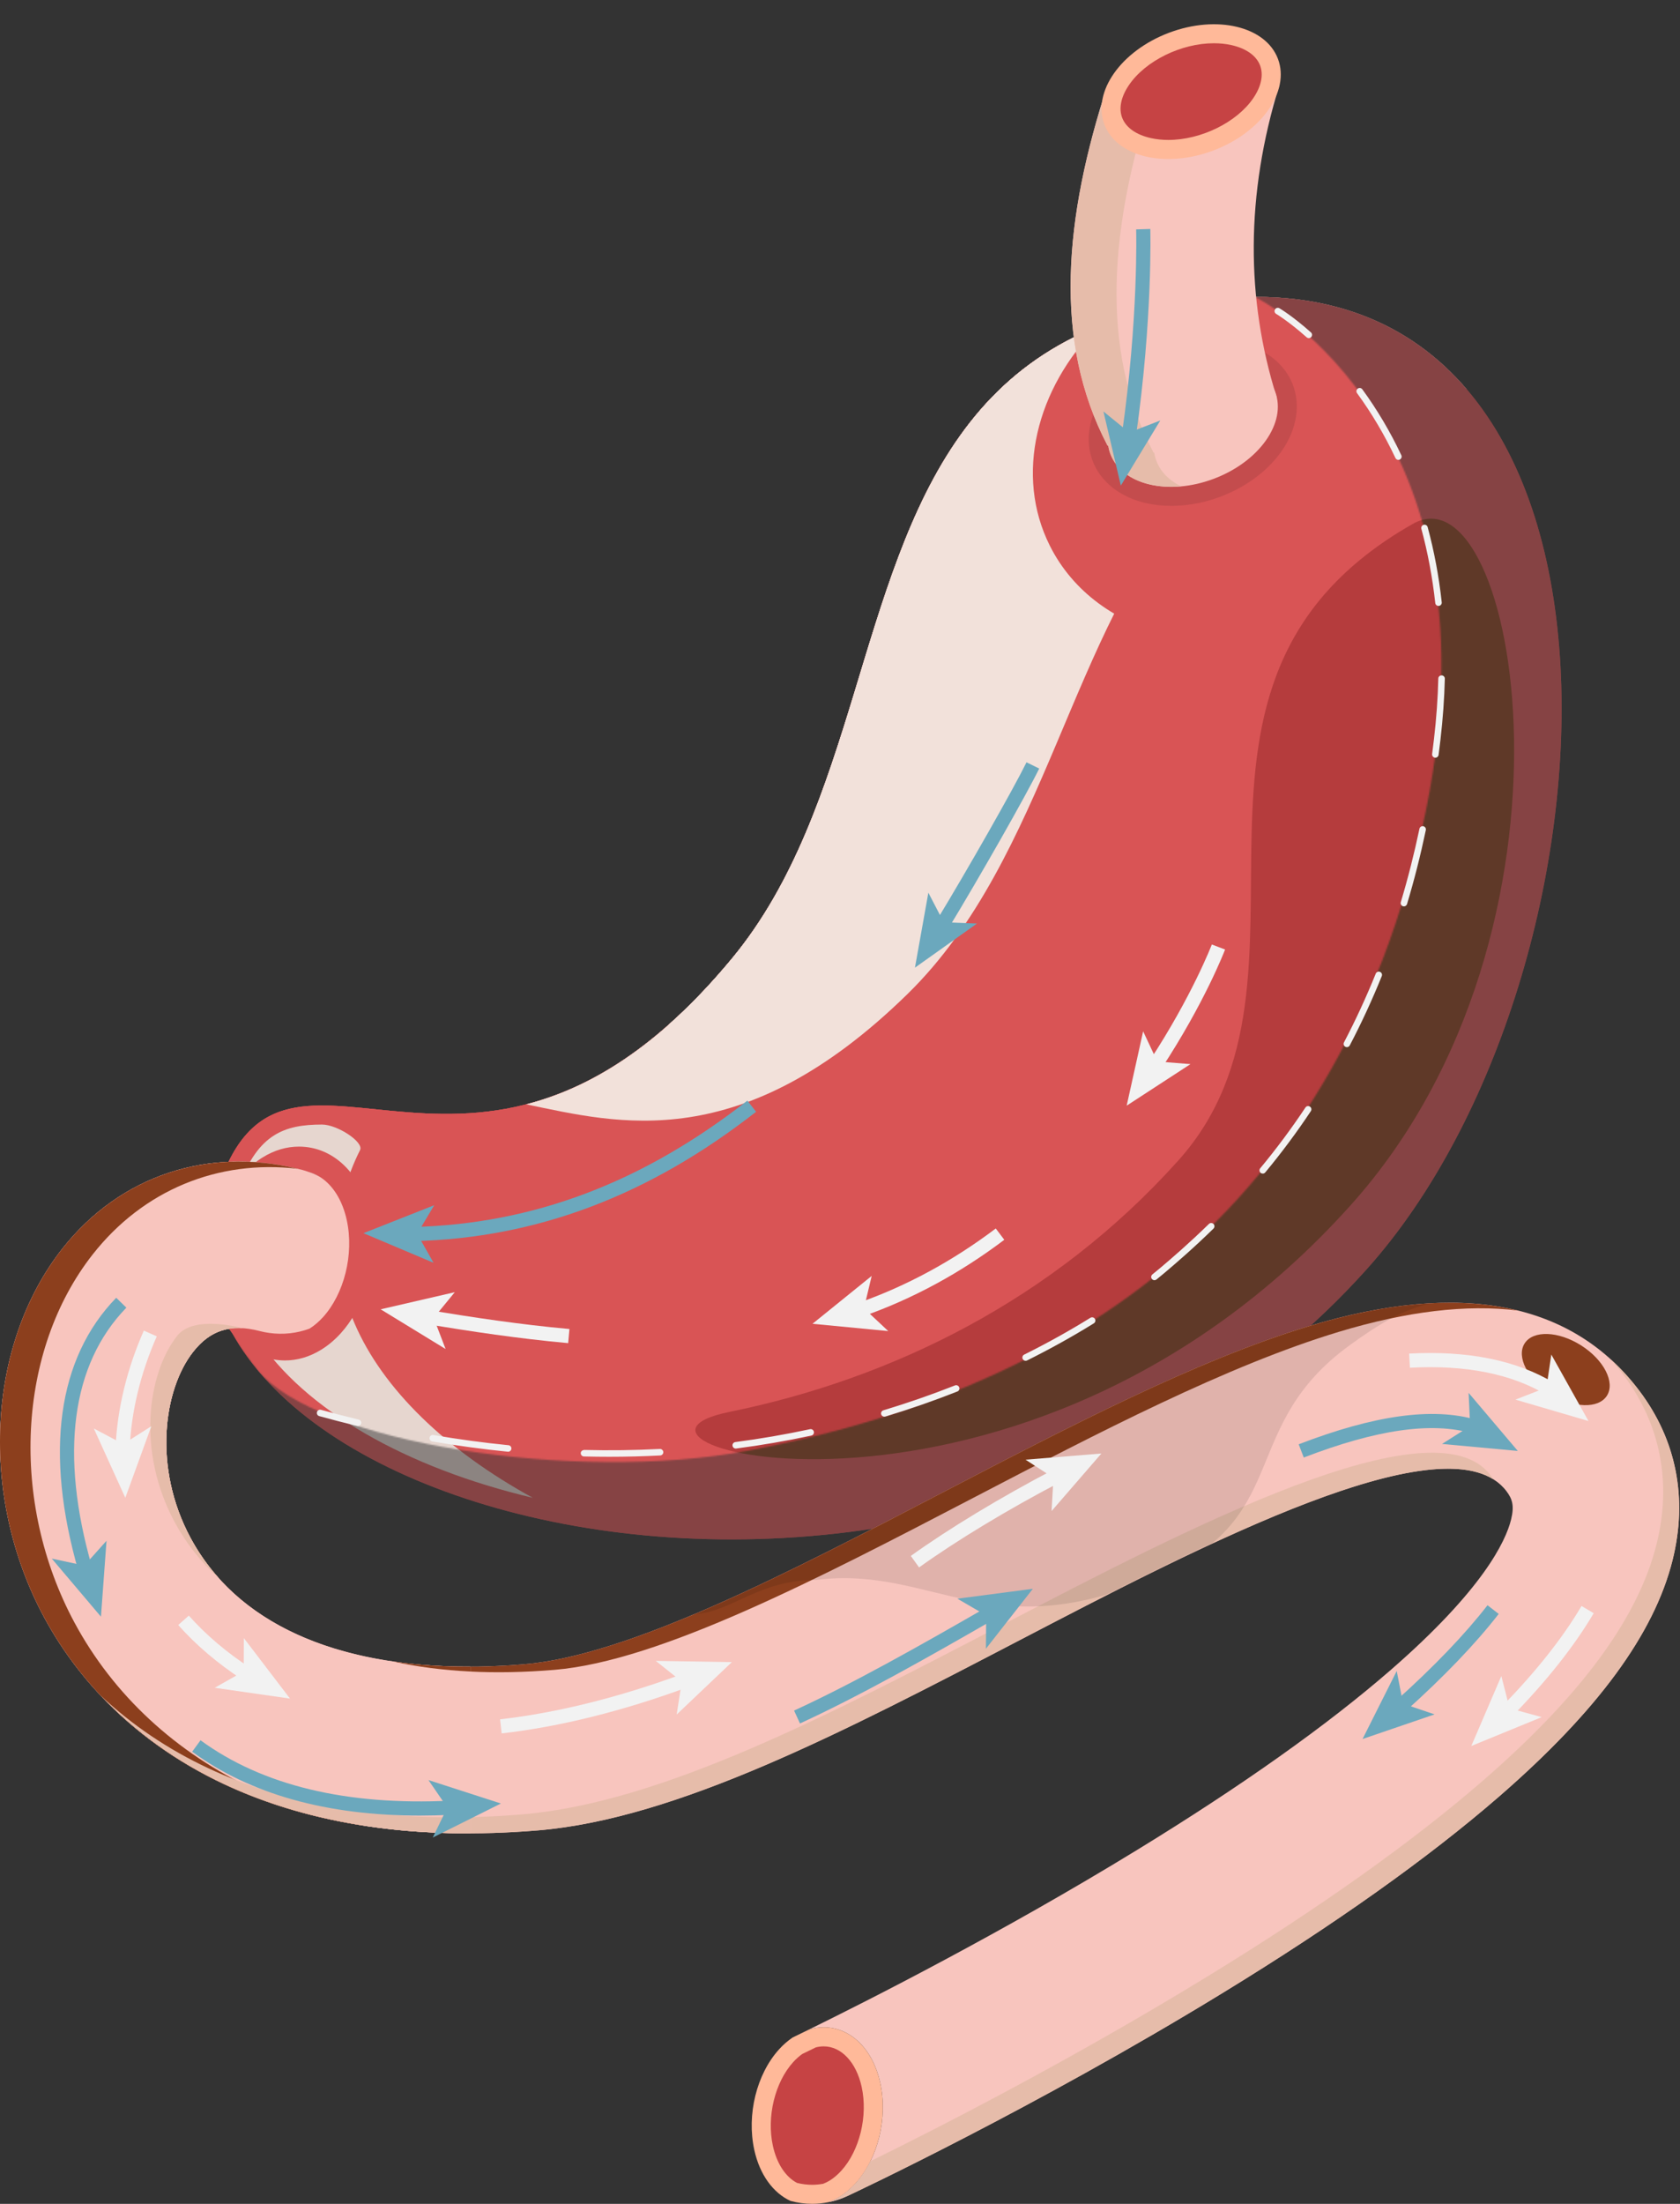 <?xml version="1.0" encoding="UTF-8"?> <svg xmlns="http://www.w3.org/2000/svg" width="1125" height="1475" viewBox="0 0 1125 1475" fill="none"><rect x="0" y="0" width="1125" height="1475" fill="#333333" stroke="none"/><g opacity="0.5"><path d="M915.216 849.456C629.659 1167.68 63.769 1013.47 148.469 788.27C195.509 663.2 321.212 845.518 490.217 641.47C531.875 591.173 552.734 527.233 572.081 463.681C610.042 338.992 642.337 217.377 814.19 200.081C1116.86 169.62 1092.16 652.266 915.216 849.456Z" fill="#D95455"></path><path d="M607.737 665.255C654.43 619.601 681.865 558.198 707.757 497.022C758.556 376.996 803.4 259.434 976.118 260.241C978.14 260.25 980.077 260.365 982.066 260.416C944.592 216.722 889.538 192.5 814.191 200.083C642.337 217.379 610.042 338.993 572.082 463.683C552.734 527.235 531.875 591.175 490.217 641.471C440.165 701.901 393.913 728.438 352.375 739.113C413.655 751.742 496.224 774.291 607.737 665.255Z" fill="#F2E1DA"></path><path d="M447.516 686.033C469.08 673.369 491.936 655.972 516.168 632.384C562.962 586.834 590.535 525.493 616.563 464.375C644.971 397.669 642.859 303.724 690.573 258.538C728.629 222.499 830.453 198.445 814.184 200.083C642.33 217.379 610.035 338.993 572.075 463.682C552.727 527.235 531.869 591.175 490.21 641.471C475.649 659.051 461.411 673.745 447.516 686.033Z" fill="#F2E1DA"></path><path d="M356.759 1002.45C271.905 982.349 203.661 943.58 171.845 894.666C150.913 862.484 147.056 828.196 160.384 792.764C173.005 759.205 190.203 752.641 215.645 752.641C225.854 752.641 243.799 764.351 241.107 769.723C222.283 807.282 220.983 847.328 237.348 885.533C256.265 929.7 298.726 970.614 356.759 1002.45Z" fill="#E6D6CF"></path><path d="M981.973 260.318C944.502 216.686 889.475 192.505 814.185 200.083C783.601 203.161 757.458 209.558 734.895 218.673C693.918 260.113 679.345 317.996 703.014 365.23C734.154 427.372 819.644 447.518 893.962 410.227C956.71 378.741 991.427 316.376 981.973 260.318Z" fill="#D95455"></path><path d="M946.131 350.609C757.557 457.539 899.063 654.107 789.099 776.651C705.171 870.18 597.029 922.897 488.306 944.995C379.583 967.094 685.783 1050.32 904.477 806.605C1070.67 621.397 1016.06 310.955 946.131 350.609Z" fill="#8C3F1D"></path><path d="M915.216 849.456C629.659 1167.68 63.769 1013.47 148.469 788.27C195.509 663.2 321.212 845.518 490.217 641.47C531.875 591.173 552.734 527.233 572.081 463.681C610.042 338.992 642.337 217.377 814.19 200.081C1116.86 169.62 1092.16 652.266 915.216 849.456Z" fill="#D95455"></path><path d="M607.737 665.255C654.43 619.601 681.865 558.198 707.757 497.022C758.556 376.996 803.4 259.434 976.118 260.241C978.14 260.25 980.077 260.365 982.066 260.416C944.592 216.722 889.538 192.5 814.191 200.083C642.337 217.379 610.042 338.993 572.082 463.683C552.734 527.235 531.875 591.175 490.217 641.471C440.165 701.901 393.913 728.438 352.375 739.113C413.655 751.742 496.224 774.291 607.737 665.255Z" fill="#F2E1DA"></path><path d="M447.516 686.033C469.08 673.369 491.936 655.972 516.168 632.384C562.962 586.834 590.535 525.493 616.563 464.375C644.971 397.669 642.859 303.724 690.573 258.538C728.629 222.499 830.453 198.445 814.184 200.083C642.33 217.379 610.035 338.993 572.075 463.682C552.727 527.235 531.869 591.175 490.21 641.471C475.649 659.051 461.411 673.745 447.516 686.033Z" fill="#F2E1DA"></path><path d="M356.759 1002.45C271.905 982.349 203.661 943.58 171.845 894.666C150.913 862.484 147.056 828.196 160.384 792.764C173.005 759.205 190.203 752.641 215.645 752.641C225.854 752.641 243.799 764.351 241.107 769.723C222.283 807.282 220.983 847.328 237.348 885.533C256.265 929.7 298.726 970.614 356.759 1002.45Z" fill="#E6D6CF"></path><path d="M981.973 260.318C944.502 216.686 889.475 192.505 814.185 200.083C783.601 203.161 757.458 209.558 734.895 218.673C693.918 260.113 679.345 317.996 703.014 365.23C734.154 427.372 819.644 447.518 893.962 410.227C956.71 378.741 991.427 316.376 981.973 260.318Z" fill="#D95455"></path><path d="M946.131 350.609C757.557 457.539 899.063 654.107 789.099 776.651C705.171 870.18 597.029 922.897 488.306 944.995C379.583 967.094 685.783 1050.32 904.477 806.605C1070.67 621.397 1016.06 310.955 946.131 350.609Z" fill="#8C3F1D"></path></g><mask id="mask0_1787_92" style="mask-type:luminance" maskUnits="userSpaceOnUse" x="122" y="153" width="844" height="826"><path d="M841.197 199.179C841.197 199.179 1018.5 287.892 949.207 567.465C879.917 847.039 673.128 938.609 499.928 971.094C386.221 992.422 212.11 966.137 172.232 916.63C132.354 867.124 102.74 794.435 139.912 706.835C177.085 619.235 495.799 263.245 525.62 248.334C555.441 233.424 743.808 78.236 841.197 199.179Z" fill="white"></path></mask><g mask="url(#mask0_1787_92)"><path d="M915.216 849.456C629.659 1167.68 63.769 1013.47 148.469 788.27C195.509 663.2 321.212 845.518 490.217 641.47C531.875 591.173 552.734 527.233 572.081 463.681C610.042 338.992 642.337 217.377 814.19 200.081C1116.86 169.62 1092.16 652.266 915.216 849.456Z" fill="#D95455"></path><path d="M607.737 665.255C654.43 619.601 681.865 558.198 707.757 497.022C758.556 376.996 803.4 259.434 976.118 260.241C978.14 260.25 980.077 260.365 982.066 260.416C944.592 216.722 889.538 192.5 814.191 200.083C642.337 217.379 610.042 338.993 572.082 463.683C552.734 527.235 531.875 591.175 490.217 641.471C440.165 701.901 393.913 728.438 352.375 739.113C413.655 751.742 496.224 774.291 607.737 665.255Z" fill="#F2E1DA"></path><path d="M447.516 686.033C469.08 673.369 491.936 655.972 516.168 632.384C562.962 586.834 590.535 525.493 616.563 464.375C644.971 397.669 642.859 303.724 690.573 258.538C728.629 222.499 830.453 198.445 814.184 200.083C642.33 217.379 610.035 338.993 572.075 463.682C552.727 527.235 531.869 591.175 490.21 641.471C475.649 659.051 461.411 673.745 447.516 686.033Z" fill="#F2E1DA"></path><path d="M356.759 1002.45C271.905 982.349 203.661 943.58 171.845 894.666C150.913 862.484 147.056 828.196 160.384 792.764C173.005 759.205 190.203 752.641 215.645 752.641C225.854 752.641 243.799 764.351 241.107 769.723C222.283 807.282 220.983 847.328 237.348 885.533C256.265 929.7 298.726 970.614 356.759 1002.45Z" fill="#E6D6CF"></path><path d="M981.973 260.318C944.502 216.686 889.475 192.505 814.185 200.083C783.601 203.161 757.458 209.558 734.895 218.673C693.918 260.113 679.345 317.996 703.014 365.23C734.154 427.372 819.644 447.518 893.962 410.227C956.71 378.741 991.427 316.376 981.973 260.318Z" fill="#D95455"></path><path d="M946.131 350.609C757.557 457.539 899.063 654.107 789.099 776.651C705.171 870.18 597.029 922.897 488.306 944.995C379.583 967.094 685.783 1050.32 904.477 806.605C1070.67 621.397 1016.06 310.955 946.131 350.609Z" fill="#B53C3D"></path><path d="M915.216 849.456C629.659 1167.68 63.769 1013.47 148.469 788.27C195.509 663.2 321.212 845.518 490.217 641.47C531.875 591.173 552.734 527.233 572.081 463.681C610.042 338.992 642.337 217.377 814.19 200.081C1116.86 169.62 1092.16 652.266 915.216 849.456Z" fill="#D95455"></path><path d="M607.737 665.255C654.43 619.601 681.865 558.198 707.757 497.022C758.556 376.996 803.4 259.434 976.118 260.241C978.14 260.25 980.077 260.365 982.066 260.416C944.592 216.722 889.538 192.5 814.191 200.083C642.337 217.379 610.042 338.993 572.082 463.683C552.734 527.235 531.875 591.175 490.217 641.471C440.165 701.901 393.913 728.438 352.375 739.113C413.655 751.742 496.224 774.291 607.737 665.255Z" fill="#F2E1DA"></path><path d="M447.516 686.033C469.08 673.369 491.936 655.972 516.168 632.384C562.962 586.834 590.535 525.493 616.563 464.375C644.971 397.669 642.859 303.724 690.573 258.538C728.629 222.499 830.453 198.445 814.184 200.083C642.33 217.379 610.035 338.993 572.075 463.682C552.727 527.235 531.869 591.175 490.21 641.471C475.649 659.051 461.411 673.745 447.516 686.033Z" fill="#F2E1DA"></path><path d="M356.759 1002.45C271.905 982.349 203.661 943.58 171.845 894.666C150.913 862.484 147.056 828.196 160.384 792.764C173.005 759.205 190.203 752.641 215.645 752.641C225.854 752.641 243.799 764.351 241.107 769.723C222.283 807.282 220.983 847.328 237.348 885.533C256.265 929.7 298.726 970.614 356.759 1002.45Z" fill="#E6D6CF"></path><path d="M981.973 260.318C944.502 216.686 889.475 192.505 814.185 200.083C783.601 203.161 757.458 209.558 734.895 218.673C693.918 260.113 679.345 317.996 703.014 365.23C734.154 427.372 819.644 447.518 893.962 410.227C956.71 378.741 991.427 316.376 981.973 260.318Z" fill="#D95455"></path><path d="M946.131 350.609C757.557 457.539 899.063 654.107 789.099 776.651C705.171 870.18 597.029 922.897 488.306 944.995C379.583 967.094 685.783 1050.32 904.477 806.605C1070.67 621.397 1016.06 310.955 946.131 350.609Z" fill="#B53C3D"></path></g><path d="M876.43 226.292C875.913 226.292 875.396 226.112 874.98 225.741C863.052 215.129 854.65 210.132 854.566 210.082C853.529 209.468 853.183 208.132 853.794 207.093C854.408 206.054 855.744 205.703 856.78 206.321C857.136 206.529 865.6 211.554 877.879 222.48C878.78 223.281 878.862 224.659 878.06 225.56C877.63 226.045 877.031 226.292 876.43 226.292Z" fill="#F2F2F2"></path><path d="M407.958 974.997C402.369 974.997 396.725 974.927 391.03 974.784C389.825 974.752 388.873 973.752 388.902 972.547C388.932 971.342 389.989 970.526 391.139 970.42C408.304 970.848 425.14 970.62 441.882 969.759C442.991 969.675 444.111 970.62 444.173 971.827C444.235 973.03 443.31 974.056 442.105 974.118C430.813 974.702 419.324 974.997 407.958 974.997ZM340.274 971.61C340.202 971.61 340.128 971.607 340.056 971.6C323.331 969.934 306.302 967.626 289.447 964.737C288.259 964.534 287.46 963.405 287.665 962.218C287.865 961.028 288.994 960.201 290.184 960.437C306.94 963.309 323.863 965.603 340.487 967.255C341.687 967.377 342.562 968.446 342.444 969.643C342.33 970.768 341.383 971.61 340.274 971.61ZM492.691 969.499C491.612 969.499 490.674 968.7 490.528 967.601C490.372 966.406 491.213 965.311 492.409 965.152C509.161 962.955 525.984 960.056 542.41 956.537C543.583 956.265 544.75 957.032 545 958.212C545.255 959.392 544.503 960.55 543.325 960.803C526.784 964.348 509.843 967.267 492.978 969.482C492.881 969.494 492.784 969.499 492.691 969.499ZM592.179 948.163C591.241 948.163 590.375 947.554 590.088 946.611C589.742 945.456 590.395 944.239 591.548 943.89C607.729 939.013 623.855 933.414 639.481 927.247C640.592 926.799 641.873 927.35 642.311 928.474C642.754 929.594 642.205 930.863 641.084 931.304C625.347 937.517 609.104 943.157 592.81 948.071C592.599 948.133 592.386 948.163 592.179 948.163ZM686.812 910.757C686.011 910.757 685.239 910.314 684.855 909.547C684.318 908.468 684.759 907.157 685.838 906.62C701.244 898.956 716.163 890.665 730.178 881.978C731.205 881.35 732.548 881.662 733.184 882.684C733.817 883.71 733.503 885.054 732.479 885.69C718.345 894.445 703.307 902.803 687.782 910.529C687.47 910.683 687.139 910.757 686.812 910.757ZM773.069 856.821C772.428 856.821 771.795 856.542 771.364 856.005C770.61 855.065 770.761 853.692 771.701 852.937C773.504 851.49 775.184 850.107 776.738 848.798C784.514 842.245 796.375 832.041 809.539 819.161C810.405 818.32 811.785 818.333 812.624 819.193C813.468 820.055 813.453 821.437 812.592 822.279C799.324 835.262 787.379 845.537 779.549 852.136C777.97 853.467 776.265 854.87 774.432 856.342C774.029 856.666 773.547 856.821 773.069 856.821ZM845.589 785.476C845.097 785.476 844.602 785.311 844.197 784.974C843.269 784.202 843.14 782.827 843.91 781.901C854.655 768.959 864.835 755.285 874.17 741.252C874.833 740.247 876.191 739.975 877.193 740.643C878.198 741.308 878.47 742.664 877.802 743.667C868.383 757.828 858.111 771.631 847.269 784.687C846.836 785.209 846.215 785.476 845.589 785.476ZM901.917 700.848C901.575 700.848 901.229 700.768 900.905 700.598C899.839 700.039 899.428 698.72 899.987 697.651C907.721 682.908 914.876 667.433 921.254 651.65C921.707 650.537 922.972 649.995 924.097 650.446C925.213 650.899 925.752 652.17 925.302 653.288C918.869 669.199 911.653 684.808 903.852 699.68C903.461 700.422 902.704 700.848 901.917 700.848ZM940.127 606.622C939.919 606.622 939.709 606.592 939.498 606.53C938.346 606.184 937.69 604.967 938.036 603.811C942.809 587.922 947.01 571.388 950.525 554.663C950.773 553.481 951.931 552.716 953.108 552.976C954.288 553.223 955.043 554.381 954.796 555.559C951.255 572.405 947.025 589.06 942.217 605.068C941.933 606.013 941.067 606.622 940.127 606.622ZM961.179 507.114C961.085 507.114 960.988 507.11 960.892 507.097C959.697 506.939 958.856 505.843 959.012 504.648C959.449 501.328 959.862 497.982 960.258 494.61C961.856 480.906 962.829 467.294 963.153 454.144C963.183 452.944 964.083 452.026 965.389 452.016C966.594 452.046 967.547 453.048 967.517 454.253C967.19 467.534 966.206 481.28 964.593 495.115C964.197 498.512 963.779 501.877 963.341 505.216C963.195 506.315 962.258 507.114 961.179 507.114ZM963.277 405.54C962.178 405.54 961.233 404.714 961.11 403.596C959.234 386.488 956.102 369.778 951.805 353.928C951.488 352.766 952.176 351.566 953.339 351.251C954.487 350.935 955.704 351.62 956.016 352.785C960.375 368.852 963.55 385.787 965.45 403.121C965.581 404.318 964.715 405.397 963.518 405.528C963.435 405.536 963.356 405.54 963.277 405.54ZM936.416 307.784C935.597 307.784 934.813 307.321 934.439 306.532C927.182 291.136 918.536 276.534 908.741 263.134C908.028 262.16 908.241 260.794 909.216 260.084C910.183 259.366 911.554 259.584 912.264 260.558C922.222 274.181 931.013 289.023 938.388 304.672C938.903 305.762 938.435 307.062 937.344 307.576C937.044 307.718 936.728 307.784 936.416 307.784Z" fill="#F2F2F2"></path><path d="M239.712 954.424C239.541 954.424 239.37 954.404 239.197 954.362C230.793 952.333 222.237 950.119 213.773 947.778C212.611 947.457 211.93 946.254 212.252 945.094C212.571 943.931 213.776 943.255 214.936 943.572C223.355 945.9 231.861 948.102 240.221 950.121C241.392 950.403 242.114 951.581 241.829 952.753C241.589 953.753 240.696 954.424 239.712 954.424Z" fill="#F2F2F2"></path><path opacity="0.098" d="M784.227 338.563C778.522 338.563 772.972 337.971 767.734 336.803C750.401 332.937 737.321 322.764 731.843 308.893C726.437 295.198 728.944 279.122 738.724 264.785C753.96 242.448 783.881 227.439 813.181 227.439C818.892 227.439 824.447 228.033 829.695 229.203C847.025 233.066 860.108 243.238 865.589 257.11C870.995 270.803 868.489 286.881 858.709 301.22C843.473 323.556 813.542 338.563 784.227 338.563Z" fill="black"></path><path d="M832.896 294.8L741.715 298.316C704.878 228.28 712.688 145.503 741.715 56.67H856.814C833.898 130.667 834.433 200.254 854.733 265.247C858.083 275.974 828.484 284.324 832.896 294.8Z" fill="#F8C5BE"></path><path d="M812.85 320.427C843.32 308.928 861.702 282.863 853.908 262.211C846.114 241.558 815.094 234.138 784.624 245.637C754.154 257.137 735.772 283.201 743.566 303.854C751.361 324.507 782.38 331.927 812.85 320.427Z" fill="#F8C5BE"></path><path d="M772.907 302.914L772.463 302.931C735.627 232.895 743.435 150.118 772.463 61.285H792.98V56.67H741.715C712.687 145.503 704.879 228.28 741.715 298.316L742.159 298.299C744.077 310.666 754.018 320.68 770.508 324.357C777.02 325.809 783.961 326.111 790.962 325.468C780.639 320.554 774.384 312.439 772.907 302.914Z" fill="#E6BCAA"></path><path d="M812.516 100.728C844.617 88.613 863.983 61.154 855.771 39.395C847.56 17.637 814.88 9.82 782.78 21.935C750.679 34.05 731.313 61.51 739.525 83.267C747.736 105.026 780.416 112.843 812.516 100.728Z" fill="#FFB999"></path><path d="M782.369 93.656C778.266 93.656 774.334 93.242 770.682 92.428C760.887 90.245 754.077 85.462 751.511 78.961C749.02 72.65 750.628 64.805 756.038 56.873C767.074 40.694 790.977 28.949 812.87 28.949C816.979 28.949 820.917 29.363 824.578 30.18C834.374 32.364 841.18 37.148 843.749 43.65C846.241 49.96 844.633 57.804 839.223 65.735C828.186 81.913 804.277 93.656 782.369 93.656Z" fill="#C64344"></path><path d="M206.562 784.324C209.283 785.278 211.875 786.437 214.354 787.762C211.888 786.198 209.284 785.023 206.562 784.324Z" fill="#C3C3C3"></path><path d="M1097.89 930.992C1053.01 871.336 978.443 856.743 876.267 887.612C801.175 910.295 714.879 955.25 631.429 998.725C528.329 1052.44 421.722 1107.97 351.013 1113.87C241.183 1123.03 161.838 1093 127.586 1029.31C102.213 982.134 109.533 929.942 129.305 904.785C140.847 890.096 154.624 885.804 173.979 890.871C176.067 891.417 178.157 891.806 180.244 892.105C189.593 893.443 198.836 892.349 207.271 889.245C210.539 887.156 213.578 884.556 216.335 881.511C230.339 866.045 237.264 839.645 232.185 816.501C229.205 802.929 222.63 793.013 214.354 787.762C211.876 786.437 209.284 785.279 206.563 784.324C205.128 783.821 203.684 783.331 202.187 782.94C140.418 766.775 80.405 786.541 41.673 835.819C-8.931 900.21 -13.971 1001.52 29.417 1082.19C55.502 1130.68 97.297 1169.42 150.281 1194.19C208.519 1221.43 279.17 1231.81 360.271 1225.05C453.321 1217.29 564.843 1159.19 682.911 1097.68C804.439 1034.37 970.885 947.667 1008.83 998.091C1012.61 1003.12 1014.22 1007.64 1011.86 1017.11C1008.23 1031.69 992.896 1064.18 930.99 1117.94C888.452 1154.87 831.384 1195.33 761.372 1238.18C670.574 1293.76 581.393 1338.89 541.718 1358.33C544.958 1357.35 548.247 1356.85 551.562 1356.85C569.622 1356.85 584.492 1371.42 589.444 1393.97C594.625 1417.59 587.955 1444.66 572.849 1461.34C569.541 1464.99 565.907 1468.04 562.047 1470.4C559.63 1471.89 557.158 1472.99 554.663 1473.89C558.996 1473.04 563.299 1471.7 567.481 1469.74C572.507 1467.39 692.082 1411.3 818.701 1333.87C894.138 1287.74 956.376 1243.54 1003.69 1202.52C1069.68 1145.28 1107.74 1093.47 1120.03 1044.1C1130.27 1002.97 1122.62 963.856 1097.89 930.992Z" fill="#F8C5BE"></path><path d="M170.702 1197.91C117.718 1173.13 75.923 1134.4 49.838 1085.9C6.451 1005.23 11.49 903.925 62.094 839.535C95.932 796.484 146.013 775.962 199.316 782.24C138.564 767.422 79.805 787.306 41.673 835.82C-8.931 900.21 -13.971 1001.52 29.417 1082.19C55.502 1130.69 97.297 1169.42 150.281 1194.2C178.469 1207.38 209.592 1216.57 243.374 1221.82C217.392 1216.35 193.118 1208.39 170.702 1197.91Z" fill="#8C3F1D"></path><path d="M371.433 1117.59C442.142 1111.69 548.749 1056.15 651.849 1002.44C735.299 958.968 821.595 914.013 896.687 891.331C942.11 877.608 982.062 872.892 1016.39 877.103C977.817 867.604 931.009 871.076 876.266 887.615C801.174 910.298 714.878 955.253 631.428 998.728C528.328 1052.44 421.721 1107.98 351.012 1113.87C319.068 1116.54 289.724 1115.86 263.297 1112.03C294.733 1119 331.009 1120.96 371.433 1117.59Z" fill="#8C3F1D"></path><path d="M572.849 1461.34C587.955 1444.66 594.625 1417.59 589.444 1393.97C584.491 1371.42 569.622 1356.85 551.562 1356.85C548.247 1356.85 544.958 1357.35 541.718 1358.34C537.474 1360.42 533.854 1362.17 530.803 1363.65C527.576 1365.83 524.517 1368.47 521.709 1371.57C506.6 1388.26 499.93 1415.33 505.111 1438.94C508.736 1455.46 517.701 1467.67 529.335 1473.03C534.065 1474.31 538.968 1475 543.926 1475C547.496 1475 551.089 1474.6 554.663 1473.9C557.158 1472.99 559.629 1471.89 562.047 1470.41C565.907 1468.04 569.541 1464.99 572.849 1461.34Z" fill="#FFB999"></path><path d="M543.931 1462.25C540.553 1462.25 537.137 1461.83 533.766 1461C526.029 1456.99 520.153 1448.02 517.562 1436.2C513.291 1416.75 518.881 1393.69 531.159 1380.13C533.019 1378.07 535.066 1376.25 537.246 1374.69C539.862 1373.43 542.867 1371.97 546.295 1370.29C548.068 1369.83 549.838 1369.6 551.568 1369.6C563.404 1369.6 573.389 1380.24 577.004 1396.71C581.274 1416.17 575.685 1439.23 563.41 1452.78C560.918 1455.53 558.221 1457.8 555.403 1459.53C554.171 1460.28 552.796 1460.96 551.229 1461.57C548.687 1462.02 546.239 1462.25 543.931 1462.25Z" fill="#C64344"></path><path d="M162.342 888.945C162.342 888.945 129.957 879.63 118.605 894.078C98.833 919.236 91.512 971.427 116.886 1018.6C124.544 1032.84 134.473 1045.39 146.477 1056.2C139.16 1048.04 132.839 1039.08 127.588 1029.31C102.214 982.136 109.535 929.945 129.307 904.787C138.388 893.23 148.866 888.136 162.342 888.945Z" fill="#E6BCAA"></path><path d="M1097.89 930.991C1091.94 923.078 1085.45 915.983 1078.46 909.656C1081.48 913.023 1084.4 916.564 1087.19 920.282C1111.92 953.146 1119.57 992.258 1109.33 1033.39C1097.04 1082.76 1058.98 1134.57 992.985 1191.8C945.675 1232.83 883.437 1277.03 808 1323.16C714.837 1380.13 625.551 1425.52 582.835 1446.48C580.11 1451.97 576.772 1457.01 572.85 1461.34C569.542 1464.99 565.908 1468.04 562.047 1470.4C559.63 1471.88 557.159 1472.99 554.664 1473.89C558.997 1473.04 563.299 1471.7 567.481 1469.74C572.508 1467.39 692.082 1411.3 818.701 1333.87C894.138 1287.74 956.377 1243.54 1003.69 1202.51C1069.68 1145.28 1107.74 1093.46 1120.03 1044.1C1130.28 1002.97 1122.62 963.856 1097.89 930.991Z" fill="#E6BCAA"></path><path d="M999.854 989.974C999.34 989.108 998.78 988.25 998.127 987.381C960.183 936.958 793.737 1023.66 672.21 1086.97C554.141 1148.48 442.619 1206.58 349.569 1214.34C268.468 1221.1 197.817 1210.72 139.579 1183.49C112.44 1170.79 88.262 1154.42 67.602 1134.97C90.435 1159.17 118.301 1179.24 150.281 1194.19C208.519 1221.43 279.17 1231.81 360.271 1225.04C453.321 1217.29 564.843 1159.19 682.911 1097.68C796.552 1038.48 949.459 958.834 999.854 989.974Z" fill="#E6BCAA"></path><path d="M1076.07 934.106C1081.74 925.166 1073.99 910.095 1058.76 900.444C1043.54 890.793 1026.6 890.218 1020.93 899.158C1015.27 908.098 1023.02 923.169 1038.24 932.82C1053.47 942.471 1070.41 943.047 1076.07 934.106Z" fill="#8C3F1D"></path><mask id="mask1_1787_92" style="mask-type:luminance" maskUnits="userSpaceOnUse" x="0" y="777" width="1125" height="697"><path d="M1097.89 930.992C1053.01 871.336 978.443 856.743 876.267 887.612C801.175 910.295 714.879 955.25 631.429 998.725C528.329 1052.44 421.722 1107.97 351.013 1113.87C241.183 1123.03 161.838 1093 127.586 1029.31C102.213 982.134 109.533 929.942 129.305 904.785C140.847 890.096 154.624 885.804 173.979 890.871C176.067 891.417 178.157 891.806 180.244 892.105C189.593 893.443 198.836 892.349 207.271 889.245C210.539 887.156 213.578 884.556 216.335 881.511C230.339 866.045 237.264 839.645 232.185 816.501C229.205 802.929 222.63 793.013 214.354 787.762C211.876 786.437 209.284 785.279 206.563 784.324C205.128 783.821 203.684 783.331 202.187 782.94C140.418 766.775 80.405 786.541 41.673 835.819C-8.931 900.21 -13.971 1001.52 29.417 1082.19C55.502 1130.68 97.297 1169.42 150.281 1194.19C208.519 1221.43 279.17 1231.81 360.271 1225.05C453.321 1217.29 564.843 1159.19 682.911 1097.68C804.439 1034.37 970.885 947.667 1008.83 998.091C1012.61 1003.12 1014.22 1007.64 1011.86 1017.11C1008.23 1031.69 992.896 1064.18 930.99 1117.94C888.452 1154.87 831.384 1195.33 761.372 1238.18C670.574 1293.76 581.393 1338.89 541.718 1358.33C544.958 1357.35 548.247 1356.85 551.562 1356.85C569.622 1356.85 584.492 1371.42 589.444 1393.97C594.625 1417.59 587.955 1444.66 572.849 1461.34C569.541 1464.99 565.907 1468.04 562.047 1470.4C559.63 1471.89 557.158 1472.99 554.663 1473.89C558.996 1473.04 563.299 1471.7 567.481 1469.74C572.507 1467.39 692.082 1411.3 818.701 1333.87C894.138 1287.74 956.376 1243.54 1003.69 1202.52C1069.68 1145.28 1107.74 1093.47 1120.03 1044.1C1130.27 1002.97 1122.62 963.856 1097.89 930.992Z" fill="white"></path></mask><g mask="url(#mask1_1787_92)"><path opacity="0.098" d="M903.78 900.354C829.824 954.13 864.868 1012.96 781.071 1051.91C664.275 1106.21 626.28 1047.14 545.944 1057.48C508.054 1057.43 489.458 1079.03 465.508 1080.25C273.192 1066.23 122.753 963.796 169.367 839.858C216.408 714.787 342.11 897.105 511.115 693.057C552.773 642.761 573.632 578.821 592.98 515.269C630.94 390.579 663.235 268.965 835.089 251.669C1123.82 222.61 1114.64 660.492 959.573 872.065C940.243 875.796 922.841 886.495 903.78 900.354Z" fill="black"></path></g><path d="M190.834 910.524C167.959 910.524 149.251 892.625 143.171 864.922C137.085 837.187 144.981 805.31 162.823 785.599C166.851 781.157 171.292 777.438 176.027 774.54C183.746 769.808 191.878 767.408 200.191 767.408C223.053 767.408 241.755 785.31 247.84 813.013C252.652 834.948 248.724 859.466 238.052 878.508C235.226 883.551 231.926 888.21 228.19 892.336C224.165 896.781 219.721 900.503 214.981 903.405C207.273 908.127 199.148 910.524 190.834 910.524Z" fill="#D95455"></path><path d="M206.562 784.324C209.283 785.278 211.875 786.437 214.354 787.762C211.888 786.198 209.284 785.023 206.562 784.324Z" fill="#C3C3C3"></path><path d="M315.07 1115.45C223.887 1115.8 157.976 1085.81 127.586 1029.31C102.213 982.134 109.533 929.942 129.305 904.785C140.847 890.096 154.624 885.804 173.979 890.871C176.067 891.417 178.157 891.806 180.244 892.105C189.593 893.443 198.836 892.349 207.271 889.245C210.539 887.156 213.578 884.556 216.335 881.511C230.339 866.045 237.264 839.645 232.185 816.501C229.205 802.929 222.63 793.013 214.354 787.762C211.876 786.437 209.284 785.279 206.563 784.324C205.128 783.821 203.684 783.331 202.186 782.94C140.418 766.775 80.405 786.541 41.673 835.819C-8.931 900.21 -13.971 1001.52 29.417 1082.19C55.502 1130.68 97.297 1169.42 150.281 1194.19C197.422 1216.24 252.703 1227.23 315.07 1227.04V1115.45H315.07Z" fill="#F8C5BE"></path><path d="M170.702 1197.91C117.718 1173.13 75.923 1134.4 49.838 1085.9C6.451 1005.23 11.49 903.925 62.094 839.535C95.932 796.484 146.013 775.962 199.316 782.24C138.564 767.422 79.805 787.306 41.673 835.82C-8.931 900.21 -13.971 1001.52 29.417 1082.19C55.502 1130.69 97.297 1169.42 150.281 1194.2C178.469 1207.38 209.592 1216.57 243.374 1221.82C217.392 1216.35 193.118 1208.39 170.702 1197.91Z" fill="#8C3F1D"></path><path d="M315.068 1115.46C296.77 1115.53 279.48 1114.38 263.297 1112.03C279.322 1115.58 296.619 1117.82 315.068 1118.72V1115.46Z" fill="#8C3F1D"></path><path d="M162.342 888.945C162.342 888.945 129.957 879.63 118.605 894.078C98.833 919.236 91.512 971.427 116.886 1018.6C124.544 1032.84 134.473 1045.39 146.477 1056.2C139.16 1048.04 132.839 1039.08 127.588 1029.31C102.214 982.136 109.535 929.945 129.307 904.787C138.388 893.23 148.866 888.136 162.342 888.945Z" fill="#E6BCAA"></path><path d="M315.071 1216.15C248.319 1217.7 189.395 1206.78 139.579 1183.49C112.44 1170.8 88.262 1154.42 67.602 1134.97C90.435 1159.17 118.301 1179.24 150.281 1194.2C197.422 1216.24 252.703 1227.23 315.07 1227.04L315.071 1216.15Z" fill="#E6BCAA"></path><path d="M940.927 1145.54L934.594 1138.49C960.255 1115.46 980.953 1093.88 996.109 1074.36L1003.6 1080.18C988.096 1100.14 967.012 1122.14 940.927 1145.54Z" fill="#6BA8BD"></path><path d="M912.422 1163.89L935.307 1118.35L939.541 1140.24L960.645 1147.41L912.422 1163.89Z" fill="#6BA8BD"></path><path d="M873.061 975.499L869.656 966.647C920.383 947.126 959.246 941.74 988.474 950.214L985.837 959.323C958.67 951.455 921.786 956.748 873.061 975.499Z" fill="#6BA8BD"></path><path d="M1016.39 971.095L965.641 966.409L984.472 954.479L983.442 932.215L1016.39 971.095Z" fill="#6BA8BD"></path><path d="M535.708 1153.48L531.75 1144.86C571.754 1126.49 617.175 1100.75 660.267 1075.96L664.997 1084.18C621.712 1109.08 576.075 1134.94 535.708 1153.48Z" fill="#6BA8BD"></path><path d="M691.647 1063.35L660.213 1103.47L660.388 1081.18L641.117 1069.98L691.647 1063.35Z" fill="#6BA8BD"></path><path d="M281.182 1215.15C218.786 1215.15 167.56 1200.8 128.68 1172.39L134.276 1164.74C175.65 1194.97 232.025 1208.56 301.809 1205.15L302.274 1214.62C295.109 1214.97 288.077 1215.15 281.182 1215.15Z" fill="#6BA8BD"></path><path d="M335.407 1207.05L289.814 1229.82L299.527 1209.76L286.914 1191.38L335.407 1207.05Z" fill="#6BA8BD"></path><path d="M52.517 1051.54C29.72 972.338 38.471 909.073 77.824 868.582L84.623 875.193C47.781 913.1 39.83 973.171 61.631 1048.92L52.517 1051.54Z" fill="#6BA8BD"></path><path d="M67.607 1082.03L34.672 1043.14L56.468 1047.82L71.329 1031.21L67.607 1082.03Z" fill="#6BA8BD"></path><path d="M276.98 830.684L276.742 821.203C357.041 819.172 430.225 791.507 500.474 736.629L506.313 744.101C434.404 800.277 359.387 828.598 276.98 830.684Z" fill="#6BA8BD"></path><path d="M243.375 825.345L290.775 806.623L279.355 825.768L290.322 845.171L243.375 825.345Z" fill="#6BA8BD"></path><path d="M634.785 621.897L626.68 616.969C648.001 581.906 678.64 528.023 687.394 510.199L695.904 514.38C687.06 532.392 656.215 586.654 634.785 621.897Z" fill="#6BA8BD"></path><path d="M612.688 647.638L621.671 597.473L631.957 617.25L654.228 618.117L612.688 647.638Z" fill="#6BA8BD"></path><path d="M760.59 292.617L751.203 291.271C762.468 212.806 760.837 154.115 760.817 153.534L770.298 153.242C770.316 153.833 771.981 213.286 760.59 292.617Z" fill="#6BA8BD"></path><path d="M750.555 324.995L738.906 275.381L756.192 289.457L776.98 281.42L750.555 324.995Z" fill="#6BA8BD"></path><path d="M1012.7 1148.61L1005.91 1141.98C1028.68 1118.65 1046.56 1096.07 1059.05 1074.87L1067.22 1079.68C1054.34 1101.54 1036 1124.73 1012.7 1148.61Z" fill="#F2F2F2"></path><path d="M985.234 1168.57L1005.36 1121.75L1010.89 1143.35L1032.39 1149.24L985.234 1168.57Z" fill="#F2F2F2"></path><path d="M1035.61 933.596C1012.22 919.513 981.454 913.375 944.135 915.401L943.625 905.93C982.849 903.805 1015.46 910.389 1040.5 925.471L1035.61 933.596Z" fill="#F2F2F2"></path><path d="M1063.71 951.071L1014.8 936.74L1035.57 928.642L1038.83 906.594L1063.71 951.071Z" fill="#F2F2F2"></path><path d="M615.454 1049.05L609.922 1041.35C635.234 1023.17 670.042 1002.12 705.417 983.617L709.811 992.019C674.815 1010.33 640.423 1031.12 615.454 1049.05Z" fill="#F2F2F2"></path><path d="M737.543 972.803L704.18 1011.33L705.449 989.072L686.75 976.943L737.543 972.803Z" fill="#F2F2F2"></path><path d="M335.946 1160.14L334.867 1150.72C373.042 1146.35 414.236 1136.11 457.305 1120.28L460.576 1129.18C416.801 1145.27 374.87 1155.69 335.946 1160.14Z" fill="#F2F2F2"></path><path d="M490.08 1112.43L453.12 1147.52L456.552 1125.49L439.125 1111.6L490.08 1112.43Z" fill="#F2F2F2"></path><path d="M162.492 1124.29C145.767 1113.36 131.249 1101.02 119.344 1087.6L126.439 1081.3C137.783 1094.09 151.66 1105.88 167.677 1116.35L162.492 1124.29Z" fill="#F2F2F2"></path><path d="M194.219 1136.85L143.773 1129.6L163.185 1118.64L163.283 1096.35L194.219 1136.85Z" fill="#F2F2F2"></path><path d="M86.867 969.196L77.391 968.8C78.467 943.167 85.011 916.112 96.315 890.562L104.989 894.397C94.16 918.873 87.893 944.74 86.867 969.196Z" fill="#F2F2F2"></path><path d="M83.916 1002.45L62.82 956.058L82.518 966.495L101.342 954.561L83.916 1002.45Z" fill="#F2F2F2"></path><path d="M380.464 898.935C347.121 895.934 314.589 890.946 287.164 886.46L288.693 877.104C315.952 881.559 348.272 886.515 381.315 889.489L380.464 898.935Z" fill="#F2F2F2"></path><path d="M254.906 876.302L304.561 864.828L290.424 882.064L298.388 902.881L254.906 876.302Z" fill="#F2F2F2"></path><path d="M577.786 881.037L574.648 872.086C606.97 860.757 637.975 843.973 666.806 822.203L672.521 829.769C642.906 852.132 611.032 869.381 577.786 881.037Z" fill="#F2F2F2"></path><path d="M544.086 885.989L583.721 853.951L578.547 875.635L594.814 890.871L544.086 885.989Z" fill="#F2F2F2"></path><path d="M777.708 715.217L769.781 710.011C798.117 666.841 811.371 632.469 811.499 632.127L820.362 635.507C819.813 636.944 806.606 671.19 777.708 715.217Z" fill="#F2F2F2"></path><path d="M754.469 740.001L765.495 690.244L774.964 710.426L797.181 712.202L754.469 740.001Z" fill="#F2F2F2"></path></svg> 
